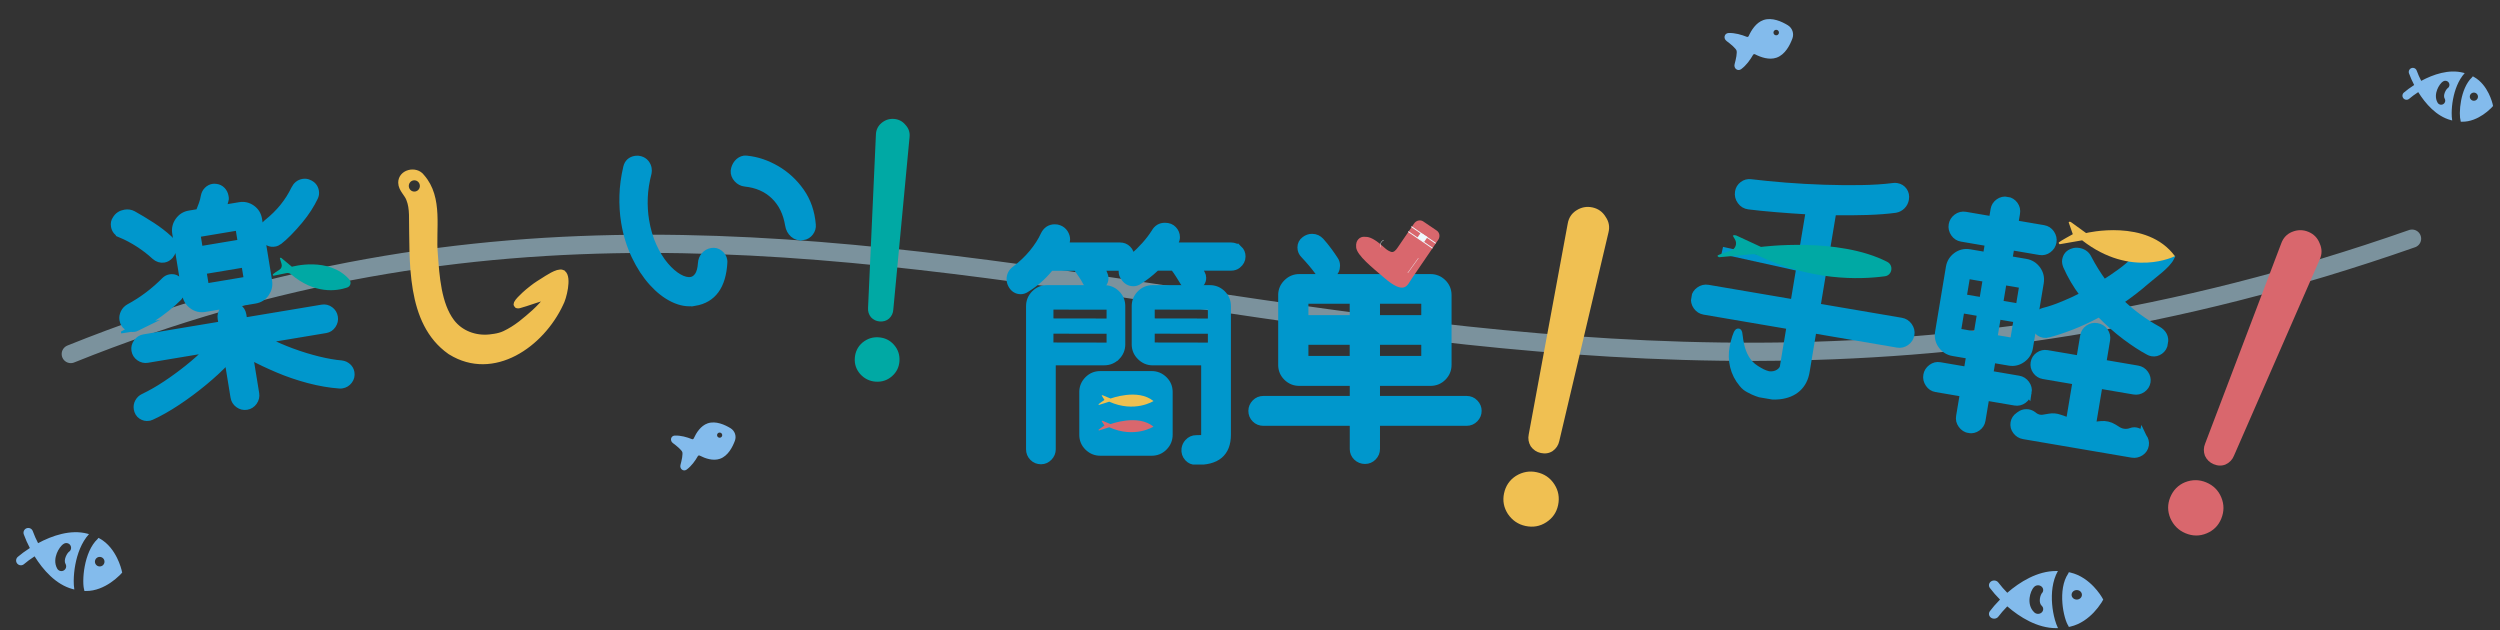 <svg width="686" height="173" viewBox="0 0 686 173" fill="none" xmlns="http://www.w3.org/2000/svg">
<rect x="0" y="0" width="686" height="173" fill="#333333" stroke="none"/>
<g clip-path="url(#clip0_1_1484)">
<path fill-rule="evenodd" clip-rule="evenodd" d="M24.416 146.562C24.27 146.519 24.125 146.478 23.979 146.439C19.376 145.214 14.298 146.974 10.451 149.044C9.896 147.98 9.411 146.881 8.999 145.754C8.943 145.59 8.854 145.439 8.739 145.31C8.624 145.18 8.484 145.075 8.328 145C8.172 144.925 8.002 144.881 7.829 144.872C7.656 144.863 7.483 144.888 7.32 144.946C7.157 145.004 7.006 145.094 6.878 145.211C6.75 145.327 6.646 145.468 6.572 145.625C6.499 145.782 6.457 145.952 6.45 146.125C6.442 146.298 6.469 146.471 6.529 146.634C6.997 147.917 7.551 149.168 8.188 150.376C6.858 151.229 5.726 152.081 4.888 152.8C4.755 152.911 4.646 153.048 4.566 153.202C4.487 153.356 4.438 153.524 4.424 153.696C4.41 153.869 4.43 154.043 4.483 154.208C4.537 154.373 4.622 154.525 4.735 154.657C4.848 154.788 4.985 154.896 5.14 154.974C5.295 155.052 5.464 155.099 5.636 155.112C5.809 155.124 5.983 155.102 6.147 155.047C6.311 154.992 6.463 154.905 6.594 154.791C7.314 154.174 8.306 153.422 9.49 152.657C11.799 156.365 15.329 160.417 19.932 161.642C20.088 161.684 20.243 161.723 20.396 161.759C20.275 160.967 20.219 160.166 20.23 159.365C20.244 157.887 20.389 156.412 20.663 154.96C21.2 152.093 22.319 148.854 24.416 146.562ZM23.144 162.154C23.265 162.159 23.386 162.163 23.506 162.166C26.227 162.223 28.636 161.031 30.292 159.923C31.203 159.31 32.055 158.616 32.839 157.848C32.905 157.783 32.956 157.732 32.991 157.694L33.034 157.649L33.047 157.635L33.051 157.63L33.053 157.628L32.197 156.836L33.054 157.627L33.524 157.12L33.368 156.446L32.231 156.706L33.368 156.445L33.368 156.442L33.367 156.435L33.362 156.417L33.347 156.356C33.266 156.041 33.174 155.728 33.072 155.419C32.807 154.619 32.487 153.838 32.114 153.082C31.229 151.297 29.73 149.065 27.341 147.761L27.02 147.592C26.955 147.708 26.872 147.813 26.774 147.904C24.91 149.643 23.785 152.541 23.242 155.442C22.996 156.741 22.866 158.058 22.853 159.379C22.847 160.554 22.961 161.371 23.081 161.744C23.124 161.881 23.144 162.017 23.144 162.154ZM18.854 151.461C19.155 151.286 19.374 151 19.464 150.663C19.553 150.327 19.505 149.97 19.331 149.669C19.156 149.368 18.869 149.149 18.533 149.059C18.197 148.97 17.839 149.018 17.538 149.192C17.102 149.444 16.72 149.873 16.428 150.274C16.081 150.758 15.796 151.284 15.58 151.839C15.136 152.98 14.868 154.596 15.712 156.053C15.887 156.354 16.174 156.573 16.51 156.662C16.846 156.751 17.204 156.704 17.505 156.529C17.805 156.355 18.025 156.068 18.114 155.732C18.203 155.395 18.155 155.038 17.981 154.737C17.71 154.267 17.716 153.581 18.025 152.788C18.17 152.412 18.364 152.073 18.552 151.813C18.708 151.597 18.818 151.496 18.85 151.468C18.861 151.458 18.863 151.456 18.853 151.461L18.854 151.461ZM26.093 153.785C26.183 153.449 26.402 153.163 26.703 152.988C27.004 152.814 27.362 152.766 27.698 152.856C28.034 152.945 28.322 153.165 28.496 153.465C28.67 153.766 28.718 154.124 28.629 154.46C28.539 154.796 28.32 155.083 28.019 155.257C27.718 155.432 27.36 155.479 27.024 155.39C26.689 155.3 26.401 155.081 26.226 154.78C26.052 154.479 26.004 154.121 26.093 153.785Z" fill="#83BBEC"/>
</g>
<path d="M483.887 5.5C481.869 6.204 480.585 8.245 479.836 9.896C479.793 9.991 479.716 10.065 479.62 10.104C479.524 10.143 479.417 10.144 479.32 10.106C477.892 9.53 476.067 8.99 474.316 9.059C473.729 9.083 473.329 9.473 473.232 9.959C473.142 10.423 473.328 10.928 473.76 11.246C474.367 11.69 474.95 12.165 475.509 12.668C475.775 12.913 476.006 13.149 476.182 13.363C476.366 13.583 476.465 13.751 476.503 13.861C476.541 13.972 476.567 14.164 476.561 14.45C476.556 14.727 476.52 15.054 476.464 15.413C476.351 16.128 476.159 16.926 475.974 17.612C475.834 18.129 476.001 18.643 476.36 18.948C476.738 19.271 477.294 19.328 477.769 18.98C479.183 17.948 480.278 16.392 481.041 15.053C481.093 14.964 481.177 14.897 481.276 14.868C481.376 14.839 481.483 14.85 481.575 14.897C483.188 15.726 485.462 16.53 487.48 15.825C488.68 15.408 489.604 14.523 490.301 13.552C491 12.578 491.496 11.482 491.831 10.578C492.082 9.913 492.091 9.182 491.858 8.511C491.624 7.841 491.163 7.274 490.554 6.908C489.73 6.408 488.66 5.858 487.509 5.529C486.359 5.2 485.086 5.082 483.887 5.5ZM487.719 8.255C487.9 8.343 488.038 8.498 488.104 8.687C488.17 8.876 488.158 9.084 488.071 9.264C487.984 9.445 487.828 9.583 487.639 9.649C487.45 9.715 487.242 9.703 487.062 9.616C486.881 9.529 486.743 9.373 486.677 9.184C486.611 8.995 486.623 8.787 486.71 8.607C486.798 8.426 486.953 8.288 487.142 8.222C487.331 8.156 487.539 8.168 487.719 8.255Z" fill="#83BBEC"/>
<path fill-rule="evenodd" clip-rule="evenodd" d="M676.316 20.068C676.192 20.031 676.068 19.996 675.943 19.963C672.01 18.916 667.67 20.42 664.384 22.188C663.909 21.279 663.495 20.34 663.143 19.377C663.094 19.237 663.019 19.108 662.92 18.997C662.822 18.887 662.703 18.797 662.569 18.733C662.436 18.669 662.291 18.631 662.143 18.624C661.995 18.616 661.847 18.637 661.708 18.687C661.568 18.737 661.44 18.814 661.33 18.913C661.221 19.013 661.132 19.133 661.069 19.267C661.006 19.401 660.971 19.546 660.964 19.694C660.958 19.842 660.981 19.99 661.032 20.129C661.432 21.226 661.905 22.294 662.45 23.327C661.313 24.056 660.346 24.784 659.63 25.398C659.516 25.493 659.423 25.61 659.355 25.741C659.287 25.873 659.246 26.017 659.233 26.164C659.221 26.312 659.238 26.46 659.284 26.601C659.33 26.742 659.403 26.872 659.499 26.985C659.595 27.097 659.713 27.189 659.845 27.256C659.978 27.323 660.122 27.363 660.269 27.373C660.417 27.384 660.565 27.365 660.706 27.318C660.846 27.271 660.976 27.197 661.087 27.099C661.703 26.572 662.551 25.93 663.562 25.276C665.536 28.445 668.552 31.907 672.485 32.954C672.619 32.989 672.751 33.023 672.882 33.053C672.778 32.377 672.73 31.692 672.74 31.008C672.751 29.745 672.875 28.485 673.11 27.244C673.569 24.794 674.524 22.026 676.316 20.068ZM675.23 33.391C675.333 33.395 675.436 33.399 675.539 33.401C677.864 33.45 679.923 32.432 681.338 31.484C682.116 30.961 682.844 30.368 683.514 29.711C683.571 29.656 683.614 29.612 683.644 29.58L683.681 29.541L683.692 29.529L683.696 29.526L683.697 29.524L682.965 28.847L683.698 29.523L684.099 29.089L683.966 28.514L682.995 28.736L683.967 28.513L683.966 28.51L683.965 28.504L683.961 28.489L683.948 28.437C683.879 28.167 683.8 27.9 683.713 27.636C683.487 26.952 683.213 26.285 682.895 25.639C682.138 24.113 680.857 22.206 678.817 21.093L678.542 20.948C678.486 21.047 678.415 21.136 678.332 21.214C676.739 22.701 675.777 25.177 675.313 27.656C675.103 28.765 674.992 29.891 674.981 31.02C674.976 32.024 675.073 32.722 675.176 33.04C675.213 33.158 675.23 33.274 675.23 33.391ZM671.564 24.254C671.821 24.105 672.009 23.86 672.085 23.572C672.161 23.285 672.12 22.979 671.971 22.722C671.822 22.465 671.577 22.278 671.29 22.202C671.003 22.125 670.697 22.166 670.44 22.315C670.067 22.53 669.74 22.896 669.491 23.239C669.194 23.653 668.951 24.102 668.767 24.577C668.387 25.552 668.158 26.933 668.879 28.177C669.029 28.435 669.274 28.622 669.561 28.698C669.848 28.775 670.154 28.734 670.411 28.585C670.668 28.436 670.855 28.19 670.932 27.903C671.008 27.616 670.967 27.31 670.818 27.053C670.586 26.652 670.592 26.065 670.855 25.388C670.979 25.066 671.146 24.776 671.306 24.555C671.439 24.37 671.533 24.284 671.56 24.26C671.57 24.252 671.571 24.25 671.563 24.253L671.564 24.254ZM677.75 26.24C677.827 25.953 678.014 25.708 678.271 25.559C678.528 25.41 678.834 25.369 679.121 25.446C679.408 25.522 679.654 25.71 679.803 25.967C679.952 26.224 679.993 26.529 679.916 26.817C679.84 27.104 679.653 27.349 679.396 27.498C679.139 27.647 678.833 27.688 678.546 27.611C678.259 27.535 678.012 27.347 677.863 27.09C677.714 26.833 677.674 26.527 677.75 26.24Z" fill="#83BBEC"/>
<path fill-rule="evenodd" clip-rule="evenodd" d="M564.685 156.69C564.522 156.686 564.358 156.684 564.195 156.683C559.049 156.683 554.235 159.681 550.795 162.659C549.919 161.777 549.107 160.843 548.364 159.863C548.259 159.72 548.125 159.597 547.969 159.502C547.813 159.407 547.637 159.342 547.453 159.309C547.27 159.277 547.08 159.279 546.897 159.314C546.714 159.35 546.54 159.418 546.386 159.516C546.232 159.614 546.1 159.739 545.998 159.884C545.897 160.029 545.828 160.191 545.794 160.361C545.761 160.531 545.765 160.706 545.805 160.874C545.846 161.043 545.922 161.202 546.029 161.344C546.874 162.46 547.8 163.522 548.801 164.523C547.65 165.685 546.705 166.796 546.029 167.703C545.922 167.844 545.846 168.004 545.805 168.172C545.765 168.341 545.761 168.515 545.794 168.685C545.828 168.855 545.897 169.017 545.998 169.162C546.1 169.307 546.232 169.433 546.386 169.53C546.54 169.628 546.714 169.697 546.897 169.732C547.08 169.768 547.27 169.769 547.453 169.737C547.637 169.705 547.813 169.639 547.969 169.544C548.125 169.449 548.259 169.326 548.364 169.183C548.945 168.404 549.772 167.426 550.795 166.386C554.237 169.365 559.049 172.362 564.195 172.362C564.369 172.362 564.542 172.36 564.712 172.355C564.365 171.624 564.084 170.867 563.873 170.092C563.476 168.665 563.218 167.208 563.101 165.739C562.865 162.841 563.132 159.435 564.685 156.69ZM567.691 172.031C567.818 172.005 567.945 171.978 568.072 171.95C570.929 171.307 573.113 169.542 574.534 168.05C575.314 167.227 576.011 166.34 576.616 165.399C576.667 165.32 576.706 165.258 576.732 165.212L576.765 165.158L576.775 165.141L576.778 165.135L576.779 165.133L575.664 164.589L576.779 165.131L577.129 164.523L576.779 163.914L575.664 164.456L576.779 163.912L576.778 163.91L576.775 163.903L576.765 163.888L576.732 163.833C576.56 163.55 576.377 163.272 576.184 163C575.685 162.298 575.134 161.628 574.535 160.995C573.115 159.503 570.929 157.738 568.073 157.095L567.691 157.014C567.654 157.142 567.597 157.265 567.521 157.377C566.057 159.53 565.688 162.61 565.927 165.543C566.031 166.856 566.261 168.158 566.616 169.434C566.936 170.567 567.281 171.324 567.511 171.652C567.594 171.773 567.653 171.9 567.691 172.031ZM560.24 162.833C560.505 162.588 560.655 162.256 560.654 161.909C560.654 161.562 560.505 161.23 560.239 160.985C559.973 160.74 559.613 160.603 559.237 160.603C558.861 160.603 558.501 160.741 558.235 160.986C557.85 161.34 557.57 161.851 557.377 162.312C557.149 162.867 556.997 163.446 556.927 164.037C556.779 165.249 556.949 166.874 558.235 168.061C558.501 168.306 558.862 168.443 559.237 168.443C559.613 168.443 559.974 168.305 560.239 168.06C560.505 167.815 560.654 167.482 560.654 167.136C560.654 166.789 560.504 166.457 560.238 166.212C559.825 165.829 559.641 165.167 559.743 164.324C559.789 163.924 559.898 163.548 560.022 163.25C560.125 163.002 560.211 162.876 560.237 162.841C560.246 162.829 560.247 162.826 560.238 162.833H560.24ZM568.444 163.216C568.444 162.87 568.594 162.537 568.859 162.292C569.125 162.047 569.485 161.91 569.861 161.91C570.236 161.91 570.598 162.047 570.864 162.292C571.129 162.537 571.279 162.87 571.279 163.216C571.279 163.563 571.129 163.895 570.864 164.14C570.598 164.385 570.238 164.523 569.862 164.523C569.487 164.523 569.125 164.385 568.859 164.14C568.594 163.895 568.444 163.563 568.444 163.216Z" fill="#83BBEC"/>
<path d="M194.173 116.169C192.273 116.831 191.064 118.753 190.359 120.308C190.319 120.397 190.246 120.467 190.156 120.504C190.065 120.541 189.964 120.541 189.873 120.505C188.528 119.963 186.811 119.455 185.162 119.519C184.609 119.542 184.232 119.91 184.141 120.367C184.056 120.804 184.232 121.28 184.638 121.579C185.209 121.997 185.759 122.444 186.285 122.918C186.536 123.148 186.753 123.37 186.919 123.572C187.091 123.779 187.185 123.937 187.221 124.041C187.257 124.145 187.281 124.326 187.275 124.595C187.27 124.856 187.237 125.164 187.184 125.502C187.078 126.175 186.897 126.926 186.723 127.572C186.591 128.059 186.748 128.543 187.086 128.83C187.442 129.134 187.966 129.188 188.412 128.861C189.744 127.888 190.775 126.424 191.493 125.163C191.542 125.079 191.621 125.016 191.715 124.989C191.809 124.962 191.909 124.972 191.996 125.016C193.514 125.797 195.655 126.554 197.556 125.89C198.686 125.497 199.556 124.664 200.212 123.75C200.87 122.832 201.337 121.8 201.653 120.949C201.888 120.324 201.897 119.635 201.677 119.004C201.458 118.373 201.023 117.838 200.45 117.495C199.674 117.024 198.667 116.506 197.583 116.196C196.5 115.887 195.302 115.775 194.173 116.169ZM197.781 118.763C197.951 118.845 198.081 118.991 198.143 119.169C198.205 119.347 198.194 119.543 198.112 119.713C198.03 119.883 197.884 120.013 197.706 120.075C197.527 120.137 197.332 120.126 197.162 120.044C196.992 119.962 196.862 119.815 196.8 119.637C196.738 119.459 196.749 119.264 196.831 119.094C196.913 118.924 197.059 118.794 197.238 118.732C197.416 118.67 197.611 118.681 197.781 118.763Z" fill="#83BBEC"/>
<path d="M19.422 97.141C244.6 6.494 399.275 157.572 661.863 65.487" stroke="#BEEBFF" stroke-opacity="0.52" stroke-width="5" stroke-linecap="round"/>
<path d="M241.414 88.21C240.467 88.143 239.661 87.758 238.996 87.056C238.395 86.299 238.127 85.447 238.193 84.5L240.346 37.007C240.377 35.701 240.868 34.635 241.818 33.811C242.831 32.931 243.988 32.538 245.29 32.631C246.592 32.724 247.654 33.276 248.476 34.287C249.361 35.242 249.728 36.369 249.578 37.667L245.118 84.995C245.052 85.942 244.668 86.748 243.968 87.411C243.271 88.016 242.42 88.282 241.414 88.21ZM240.262 104.724C238.605 104.606 237.196 103.91 236.036 102.638C234.935 101.369 234.442 99.906 234.558 98.249C234.678 96.533 235.371 95.125 236.637 94.026C237.962 92.931 239.453 92.442 241.111 92.561C242.827 92.683 244.236 93.379 245.337 94.647C246.438 95.916 246.928 97.408 246.809 99.125C246.693 100.782 246.002 102.16 244.736 103.259C243.47 104.359 241.979 104.847 240.262 104.724Z" fill="#00A9A4"/>
<g clip-path="url(#clip1_1_1484)">
<path d="M68.509 98.046L70.129 107.991C70.263 108.808 70.085 109.547 69.601 110.23C69.117 110.913 68.471 111.322 67.674 111.455C66.877 111.588 66.136 111.411 65.461 110.922C64.785 110.432 64.381 109.779 64.25 108.973L62.651 99.164C62.593 98.808 62.426 98.761 62.153 99.043C60.396 100.917 58.326 102.833 55.946 104.8C53.566 106.768 51.11 108.597 48.596 110.264C46.072 111.933 43.687 113.289 41.419 114.313C41.333 114.37 41.233 114.408 41.098 114.431L40.767 114.486C40.094 114.598 39.453 114.447 38.834 114.045C38.216 113.643 37.836 113.008 37.696 112.149C37.594 111.521 37.697 110.912 38.015 110.322C38.335 109.741 38.784 109.301 39.387 109.017C41.341 108.089 43.374 106.932 45.486 105.536C47.598 104.14 49.65 102.636 51.653 101.033C53.657 99.429 55.429 97.843 56.962 96.286C57.122 96.162 57.169 96.058 57.078 95.954C56.997 95.85 56.864 95.818 56.678 95.849L40.416 98.565C39.66 98.691 38.942 98.521 38.27 98.052C37.598 97.584 37.196 96.941 37.064 96.135C36.94 95.371 37.119 94.642 37.603 93.959C38.087 93.276 38.712 92.87 39.468 92.744L60.605 89.214C60.874 89.169 60.986 89.011 60.942 88.739L60.722 87.388C60.589 86.572 60.766 85.832 61.25 85.149C61.734 84.466 62.38 84.057 63.177 83.924C63.974 83.791 64.714 83.958 65.385 84.427C66.057 84.895 66.463 85.558 66.603 86.417L66.823 87.767C66.868 88.04 67.024 88.153 67.293 88.108L88.431 84.579C89.186 84.452 89.895 84.624 90.546 85.096C91.197 85.568 91.589 86.213 91.72 87.019C91.845 87.783 91.676 88.51 91.213 89.189C90.749 89.869 90.145 90.271 89.379 90.399L73.397 93.068C73.221 93.097 73.128 93.177 73.129 93.317C73.13 93.457 73.225 93.581 73.434 93.686C75.486 94.73 77.728 95.7 80.16 96.595C82.592 97.49 84.996 98.218 87.357 98.802C89.715 99.376 91.827 99.744 93.681 99.897C94.331 99.971 94.905 100.23 95.389 100.655C95.873 101.079 96.161 101.612 96.265 102.25C96.398 103.067 96.218 103.785 95.727 104.426C95.236 105.068 94.607 105.452 93.852 105.578C93.583 105.623 93.383 105.635 93.241 105.616C90.51 105.427 87.665 104.934 84.72 104.157C81.776 103.379 78.949 102.411 76.242 101.26C73.534 100.11 71.103 98.957 68.946 97.79C68.597 97.612 68.454 97.711 68.512 98.067M37.615 89.795C37.488 89.859 37.36 89.924 37.229 89.967C37.097 90.011 36.965 90.044 36.83 90.066C36.116 90.185 35.462 90.026 34.861 89.599C34.26 89.172 33.903 88.544 33.77 87.727C33.667 87.099 33.767 86.47 34.078 85.837C34.39 85.204 34.834 84.732 35.428 84.397C39.044 82.448 42.331 79.975 45.279 76.987C45.672 76.599 46.133 76.361 46.672 76.271C47.655 76.107 48.436 76.396 49.012 77.127C49.403 77.568 49.659 78.159 49.775 78.871C49.937 79.866 49.685 80.736 49.034 81.501C48.133 82.436 47.021 83.439 45.703 84.487C44.387 85.546 43.026 86.526 41.611 87.429C40.195 88.332 38.867 89.124 37.595 89.799L37.615 89.795ZM33.251 64.253C32.224 63.822 31.616 63.096 31.445 62.049C31.328 61.326 31.45 60.704 31.832 60.178C32.371 59.249 33.197 58.702 34.304 58.517C35.112 58.382 35.833 58.499 36.486 58.852C38.098 59.744 39.809 60.781 41.627 61.951C43.446 63.131 45.027 64.351 46.38 65.609C46.921 66.121 47.251 66.711 47.362 67.391C47.524 68.386 47.276 69.277 46.631 70.084C46.125 70.631 45.583 70.958 45.003 71.055C44.113 71.203 43.294 70.942 42.538 70.283C41.184 69.025 39.69 67.877 38.062 66.826C36.423 65.777 34.817 64.927 33.242 64.265L33.251 64.253ZM69.994 82.302L56.144 84.615C54.944 84.815 53.837 84.548 52.824 83.814C51.811 83.08 51.206 82.106 51.008 80.891L48.251 63.974C48.053 62.76 48.316 61.63 49.043 60.615C49.77 59.591 50.733 58.978 51.934 58.778L54.273 58.387C54.501 58.349 54.661 58.226 54.767 58.025C55.023 57.38 55.287 56.712 55.536 56.026C55.786 55.339 55.968 54.631 56.087 53.923C56.202 53.258 56.482 52.695 56.911 52.258C57.339 51.821 57.847 51.543 58.426 51.446C58.561 51.423 58.697 51.411 58.835 51.41C58.973 51.408 59.113 51.417 59.256 51.447C59.906 51.521 60.461 51.794 60.897 52.248C61.334 52.713 61.614 53.258 61.716 53.886L61.793 54.357C61.815 54.493 61.8 54.657 61.735 54.851L61.215 56.744C61.131 57.081 61.271 57.219 61.623 57.16L65.773 56.467C66.974 56.266 68.079 56.523 69.089 57.236C70.098 57.949 70.705 58.934 70.912 60.2L73.667 77.108C73.865 78.322 73.611 79.44 72.905 80.461C72.2 81.482 71.226 82.096 69.974 82.305L69.994 82.302ZM65.872 66.731C66.141 66.686 66.254 66.527 66.21 66.255L65.614 62.601C65.57 62.329 65.413 62.216 65.144 62.261L54.379 64.058C54.109 64.103 53.997 64.262 54.041 64.534L54.637 68.188C54.681 68.46 54.838 68.573 55.107 68.528L65.872 66.731ZM56.033 74.213C55.764 74.258 55.652 74.416 55.696 74.689L56.302 78.405C56.346 78.677 56.503 78.791 56.772 78.746L67.537 76.948C67.807 76.903 67.919 76.745 67.875 76.472L67.269 72.756C67.225 72.484 67.068 72.37 66.799 72.415L56.033 74.213ZM76.567 66.128C76.159 66.432 75.752 66.608 75.348 66.675C74.147 66.876 73.224 66.428 72.587 65.33C72.395 64.996 72.273 64.64 72.215 64.284C72.002 62.976 72.404 61.919 73.418 61.094C76.665 58.509 79.145 55.46 80.855 51.926C81.375 50.872 82.135 50.25 83.17 50.078C83.708 49.988 84.196 50.046 84.644 50.251C85.723 50.673 86.346 51.429 86.522 52.507C86.61 53.052 86.535 53.57 86.298 54.072C85.339 56.081 84 58.241 82.151 60.464C80.106 62.923 77.986 65.052 76.575 66.116L76.567 66.128Z" stroke="#0097CC" stroke-width="2" stroke-miterlimit="10"/>
<path d="M68.509 98.046L70.129 107.991C70.263 108.808 70.085 109.547 69.601 110.23C69.117 110.913 68.471 111.322 67.674 111.455C66.877 111.588 66.136 111.411 65.461 110.922C64.785 110.432 64.381 109.779 64.25 108.973L62.651 99.164C62.593 98.808 62.426 98.761 62.153 99.043C60.396 100.917 58.326 102.833 55.946 104.8C53.566 106.768 51.11 108.597 48.596 110.264C46.072 111.933 43.687 113.289 41.419 114.313C41.333 114.37 41.233 114.408 41.098 114.431L40.767 114.486C40.094 114.598 39.453 114.447 38.834 114.045C38.216 113.643 37.836 113.008 37.696 112.149C37.594 111.521 37.697 110.912 38.015 110.322C38.335 109.741 38.784 109.301 39.387 109.017C41.341 108.089 43.374 106.932 45.486 105.536C47.598 104.14 49.65 102.636 51.653 101.033C53.657 99.429 55.429 97.843 56.962 96.286C57.122 96.162 57.169 96.058 57.078 95.954C56.997 95.85 56.864 95.818 56.678 95.849L40.416 98.565C39.66 98.691 38.942 98.521 38.27 98.052C37.598 97.584 37.196 96.941 37.064 96.135C36.94 95.371 37.119 94.642 37.603 93.959C38.087 93.276 38.712 92.87 39.468 92.744L60.605 89.214C60.874 89.169 60.986 89.011 60.942 88.739L60.722 87.388C60.589 86.572 60.766 85.832 61.25 85.149C61.734 84.466 62.38 84.057 63.177 83.924C63.974 83.791 64.714 83.958 65.385 84.427C66.057 84.895 66.463 85.558 66.603 86.417L66.823 87.767C66.868 88.04 67.024 88.153 67.293 88.108L88.431 84.579C89.186 84.452 89.895 84.624 90.546 85.096C91.197 85.568 91.589 86.213 91.72 87.019C91.845 87.783 91.676 88.51 91.213 89.189C90.749 89.869 90.145 90.271 89.379 90.399L73.397 93.068C73.221 93.097 73.128 93.177 73.129 93.317C73.13 93.457 73.225 93.581 73.434 93.686C75.486 94.73 77.728 95.7 80.16 96.595C82.592 97.49 84.996 98.218 87.357 98.802C89.715 99.376 91.827 99.744 93.681 99.897C94.331 99.971 94.905 100.23 95.389 100.655C95.873 101.079 96.161 101.612 96.265 102.25C96.398 103.067 96.218 103.785 95.727 104.426C95.236 105.068 94.607 105.452 93.852 105.578C93.583 105.623 93.383 105.635 93.241 105.616C90.51 105.427 87.665 104.934 84.72 104.157C81.776 103.379 78.949 102.411 76.242 101.26C73.534 100.11 71.103 98.957 68.946 97.79C68.597 97.612 68.454 97.711 68.512 98.067M37.615 89.795C37.488 89.859 37.36 89.924 37.229 89.967C37.097 90.011 36.965 90.044 36.83 90.066C36.116 90.185 35.462 90.026 34.861 89.599C34.26 89.172 33.903 88.544 33.77 87.727C33.667 87.099 33.767 86.47 34.078 85.837C34.39 85.204 34.834 84.732 35.428 84.397C39.044 82.448 42.331 79.975 45.279 76.987C45.672 76.599 46.133 76.361 46.672 76.271C47.655 76.107 48.436 76.396 49.012 77.127C49.403 77.568 49.659 78.159 49.775 78.871C49.937 79.866 49.685 80.736 49.034 81.501C48.133 82.436 47.021 83.439 45.703 84.487C44.387 85.546 43.026 86.526 41.611 87.429C40.195 88.332 38.867 89.124 37.595 89.799L37.615 89.795ZM33.251 64.253C32.224 63.822 31.616 63.096 31.445 62.049C31.328 61.326 31.45 60.704 31.832 60.178C32.371 59.249 33.197 58.702 34.304 58.517C35.112 58.382 35.833 58.499 36.486 58.852C38.098 59.744 39.809 60.781 41.627 61.951C43.446 63.131 45.027 64.351 46.38 65.609C46.921 66.121 47.251 66.711 47.362 67.391C47.524 68.386 47.276 69.277 46.631 70.084C46.125 70.631 45.583 70.958 45.003 71.055C44.113 71.203 43.294 70.942 42.538 70.283C41.184 69.025 39.69 67.877 38.062 66.826C36.423 65.777 34.817 64.927 33.242 64.265L33.251 64.253ZM69.994 82.302L56.144 84.615C54.944 84.815 53.837 84.548 52.824 83.814C51.811 83.08 51.206 82.106 51.008 80.891L48.251 63.974C48.053 62.76 48.316 61.63 49.043 60.615C49.77 59.591 50.733 58.978 51.934 58.778L54.273 58.387C54.501 58.349 54.661 58.226 54.767 58.025C55.023 57.38 55.287 56.712 55.536 56.026C55.786 55.339 55.968 54.631 56.087 53.923C56.202 53.258 56.482 52.695 56.911 52.258C57.339 51.821 57.847 51.543 58.426 51.446C58.561 51.423 58.697 51.411 58.835 51.41C58.973 51.408 59.113 51.417 59.256 51.447C59.906 51.521 60.461 51.794 60.897 52.248C61.334 52.713 61.614 53.258 61.716 53.886L61.793 54.357C61.815 54.493 61.8 54.657 61.735 54.851L61.215 56.744C61.131 57.081 61.271 57.219 61.623 57.16L65.773 56.467C66.974 56.266 68.079 56.523 69.089 57.236C70.098 57.949 70.705 58.934 70.912 60.2L73.667 77.108C73.865 78.322 73.611 79.44 72.905 80.461C72.2 81.482 71.226 82.096 69.974 82.305L69.994 82.302ZM65.872 66.731C66.141 66.686 66.254 66.527 66.21 66.255L65.614 62.601C65.57 62.329 65.413 62.216 65.144 62.261L54.379 64.058C54.109 64.103 53.997 64.262 54.041 64.534L54.637 68.188C54.681 68.46 54.838 68.573 55.107 68.528L65.872 66.731ZM56.033 74.213C55.764 74.258 55.652 74.416 55.696 74.689L56.302 78.405C56.346 78.677 56.503 78.791 56.772 78.746L67.537 76.948C67.807 76.903 67.919 76.745 67.875 76.472L67.269 72.756C67.225 72.484 67.068 72.37 66.799 72.415L56.033 74.213ZM76.567 66.128C76.159 66.432 75.752 66.608 75.348 66.675C74.147 66.876 73.224 66.428 72.587 65.33C72.395 64.996 72.273 64.64 72.215 64.284C72.002 62.976 72.404 61.919 73.418 61.094C76.665 58.509 79.145 55.46 80.855 51.926C81.375 50.872 82.135 50.25 83.17 50.078C83.708 49.988 84.196 50.046 84.644 50.251C85.723 50.673 86.346 51.429 86.522 52.507C86.61 53.052 86.535 53.57 86.298 54.072C85.339 56.081 84 58.241 82.151 60.464C80.106 62.923 77.986 65.052 76.575 66.116L76.567 66.128Z" fill="#0097CC"/>
<path d="M190.611 82.936C188.738 83.249 186.793 82.928 184.785 81.962C182.767 80.998 180.856 79.511 179.04 77.502C177.224 75.493 175.638 73.07 174.282 70.231C172.928 67.403 171.975 64.293 171.424 60.912C171.048 58.609 170.901 56.203 170.971 53.697C171.039 51.179 171.385 48.605 172.006 45.953C172.301 44.699 173.096 43.965 174.39 43.748C174.835 43.674 175.254 43.701 175.635 43.82C176.259 43.995 176.755 44.3 177.127 44.754C177.497 45.197 177.727 45.697 177.816 46.241C177.882 46.649 177.881 47.037 177.807 47.425C177.183 49.799 176.831 52.073 176.748 54.237C176.664 56.402 176.79 58.478 177.114 60.467C177.541 63.084 178.233 65.442 179.194 67.55C180.154 69.659 181.263 71.442 182.501 72.902C183.748 74.36 185 75.453 186.265 76.166C187.53 76.88 188.648 77.155 189.632 76.991C190.439 76.856 191.089 76.404 191.609 75.618C192.119 74.834 192.416 73.719 192.51 72.274C192.553 71.428 192.841 70.713 193.361 70.121C193.881 69.528 194.523 69.163 195.279 69.037C196.086 68.902 196.797 69.085 197.43 69.581C198.064 70.077 198.441 70.692 198.557 71.404C198.601 71.676 198.613 71.878 198.594 72.021C198.222 78.482 195.571 82.118 190.613 82.946L190.611 82.936ZM220.306 64.911C219.323 65.075 218.478 64.851 217.76 64.229C217.042 63.607 216.599 62.777 216.43 61.741C215.885 58.401 214.567 55.729 212.474 53.713C210.38 51.697 207.702 50.531 204.446 50.193C203.602 50.097 202.892 49.721 202.305 49.055C201.718 48.39 201.45 47.66 201.501 46.867C201.605 46.065 201.896 45.371 202.393 44.771C202.893 44.183 203.494 43.824 204.208 43.705C204.343 43.682 204.598 43.683 204.965 43.718C207.712 44.002 210.401 44.907 213.032 46.436C215.663 47.965 217.889 50.012 219.701 52.581C221.512 55.15 222.567 58.167 222.858 61.646C222.941 62.417 222.728 63.13 222.245 63.759C221.754 64.4 221.105 64.788 220.308 64.922L220.306 64.911Z" fill="#0097CC" stroke="#0097CC" stroke-width="2" stroke-miterlimit="10"/>
<path d="M80.09 73.196C80.09 73.196 90.231 70.309 95.83 76.675C96.494 77.425 96.214 78.579 95.257 78.9C92.435 79.855 86.404 80.82 79.851 75.257C79.517 74.969 79.062 74.851 78.629 74.934L75.037 75.663C75.037 75.663 74.718 75.469 74.913 75.232C75.028 75.084 75.969 74.465 76.701 73.998C77.21 73.666 77.441 73.058 77.271 72.473L76.798 70.874C76.798 70.874 76.862 70.616 77.184 70.767" fill="#00A9A4"/>
<path d="M154.277 75.034C153.128 74.506 150.17 76.58 149.078 77.257C147.264 78.388 146.832 78.675 144.984 80.189C144.383 80.676 140.653 84.019 142.393 83.6C143.97 83.229 149.853 81.031 150.624 81.129C150.901 81.265 150.511 81.739 150.426 81.936C147.921 85.032 145.764 86.801 143.066 88.972C141.629 90.072 140.146 91.019 138.556 91.768C137.667 92.186 136.718 92.43 135.754 92.58C135.298 92.656 134.85 92.71 134.391 92.765C130.346 93.193 126.23 91.687 123.761 88.41C120.082 83.519 119.589 75.859 119.143 69.793C118.498 62.964 120.676 54.407 115.57 48.656C114.074 46.583 110.231 47.472 110.271 50.133C110.284 51.776 111.894 53.045 112.426 54.483C113.01 55.912 113.161 57.296 113.226 58.866C113.456 71.635 112.335 88.372 123.6 96.298L123.79 96.417C135.319 103.546 148.38 94.44 153.607 83.254C154.46 81.768 155.862 76.081 154.291 75.053L154.277 75.034ZM114.101 53.536C112.724 53.766 111.434 52.831 111.207 51.439C110.98 50.047 111.905 48.741 113.282 48.511C114.659 48.282 115.949 49.217 116.176 50.609C116.403 52.002 115.478 53.307 114.101 53.536Z" stroke="#F0C052" stroke-width="2" stroke-miterlimit="10"/>
<path d="M154.277 75.034C153.128 74.506 150.17 76.58 149.078 77.257C147.264 78.388 146.832 78.675 144.984 80.189C144.383 80.676 140.653 84.019 142.393 83.6C143.97 83.229 149.853 81.031 150.624 81.129C150.901 81.265 150.511 81.739 150.426 81.936C147.921 85.032 145.764 86.801 143.066 88.972C141.629 90.072 140.146 91.019 138.556 91.768C137.667 92.186 136.718 92.43 135.754 92.58C135.298 92.656 134.85 92.71 134.391 92.765C130.346 93.193 126.23 91.687 123.761 88.41C120.082 83.519 119.589 75.859 119.143 69.793C118.498 62.964 120.676 54.407 115.57 48.656C114.074 46.583 110.231 47.472 110.271 50.133C110.284 51.776 111.894 53.045 112.426 54.483C113.01 55.912 113.161 57.296 113.226 58.866C113.456 71.635 112.335 88.372 123.6 96.298L123.79 96.417C135.319 103.546 148.38 94.44 153.607 83.254C154.46 81.768 155.862 76.081 154.291 75.053L154.277 75.034ZM114.101 53.536C112.724 53.766 111.434 52.831 111.207 51.439C110.98 50.047 111.905 48.741 113.282 48.511C114.659 48.282 115.949 49.217 116.176 50.609C116.403 52.002 115.478 53.307 114.101 53.536Z" fill="#F0C052"/>
</g>
<path d="M422.794 124.302C421.647 124.055 420.726 123.444 420.032 122.469C419.424 121.438 419.241 120.349 419.483 119.201L430.172 61.416C430.432 59.822 431.213 58.603 432.515 57.758C433.904 56.857 435.386 56.576 436.964 56.916C438.541 57.256 439.746 58.116 440.58 59.496C441.501 60.819 441.759 62.263 441.356 63.826L427.87 121.008C427.629 122.156 427.023 123.076 426.054 123.767C425.099 124.387 424.012 124.565 422.794 124.302ZM418.584 144.324C416.576 143.892 414.971 142.796 413.767 141.036C412.635 139.292 412.281 137.415 412.703 135.406C413.141 133.325 414.227 131.721 415.963 130.595C417.77 129.484 419.677 129.144 421.685 129.577C423.764 130.025 425.369 131.121 426.501 132.865C427.633 134.609 427.98 136.522 427.543 138.603C427.12 140.613 426.041 142.181 424.305 143.307C422.57 144.433 420.663 144.772 418.584 144.324Z" fill="#F0C052"/>
<g clip-path="url(#clip2_1_1484)">
<path d="M306.395 97.841C307.315 96.905 307.775 95.786 307.775 94.484V84.01C307.775 82.662 307.306 81.533 306.358 80.616C305.419 79.699 304.297 79.24 302.99 79.24H287.335C285.983 79.24 284.851 79.708 283.93 80.653C283.01 81.588 282.55 82.707 282.55 84.01V123.293C282.55 124.164 282.854 124.889 283.452 125.494C284.05 126.099 284.795 126.393 285.66 126.393C286.48 126.393 287.197 126.081 287.796 125.457C288.403 124.833 288.697 124.109 288.697 123.293V99.675C288.697 99.437 288.891 99.244 289.13 99.244H302.971C304.324 99.244 305.456 98.776 306.377 97.832L306.395 97.841ZM304.646 88.403L288.062 88.376V83.955L304.646 83.982V88.403ZM304.646 95.007L288.062 94.979V90.558L304.646 90.586V95.007Z" stroke="#0097CC" stroke-width="2" stroke-miterlimit="10"/>
<path d="M306.395 97.841C307.315 96.905 307.775 95.786 307.775 94.484V84.01C307.775 82.662 307.306 81.533 306.358 80.616C305.419 79.699 304.297 79.24 302.99 79.24H287.335C285.983 79.24 284.851 79.708 283.93 80.653C283.01 81.588 282.55 82.707 282.55 84.01V123.293C282.55 124.164 282.854 124.889 283.452 125.494C284.05 126.099 284.795 126.393 285.66 126.393C286.48 126.393 287.197 126.081 287.796 125.457C288.403 124.833 288.697 124.109 288.697 123.293V99.675C288.697 99.437 288.891 99.244 289.13 99.244H302.971C304.324 99.244 305.456 98.776 306.377 97.832L306.395 97.841ZM304.646 88.403L288.062 88.376V83.955L304.646 83.982V88.403ZM304.646 95.007L288.062 94.979V90.558L304.646 90.586V95.007Z" fill="#0097CC"/>
<path d="M315.994 102.821H301.941C300.588 102.821 299.456 103.289 298.535 104.234C297.615 105.169 297.155 106.288 297.155 107.591V119.285C297.155 120.633 297.624 121.761 298.572 122.678C299.511 123.595 300.634 124.054 301.941 124.054H315.994C317.347 124.054 318.479 123.586 319.399 122.642C320.319 121.706 320.779 120.587 320.779 119.285V107.591C320.779 106.242 320.31 105.114 319.362 104.197C318.423 103.28 317.301 102.821 315.994 102.821Z" stroke="#0097CC" stroke-width="2" stroke-miterlimit="10"/>
<path d="M315.994 102.821H301.941C300.588 102.821 299.456 103.289 298.535 104.234C297.615 105.169 297.155 106.288 297.155 107.591V119.285C297.155 120.633 297.624 121.761 298.572 122.678C299.511 123.595 300.634 124.054 301.941 124.054H315.994C317.347 124.054 318.479 123.586 319.399 122.642C320.319 121.706 320.779 120.587 320.779 119.285V107.591C320.779 106.242 320.31 105.114 319.362 104.197C318.423 103.28 317.301 102.821 315.994 102.821Z" fill="#0097CC"/>
<path d="M339.876 68.372C339.296 67.822 338.596 67.537 337.777 67.537H322.417C322.077 67.537 321.985 67.372 322.123 67.033L322.417 66.455C322.657 65.978 322.776 65.519 322.776 65.079C322.776 64.309 322.5 63.621 321.939 63.025C321.387 62.419 320.623 62.126 319.657 62.126C318.451 62.126 317.531 62.676 316.905 63.786C315.405 66.143 313.352 68.454 310.748 70.72C310.601 70.821 310.435 70.72 310.242 70.427C310.242 69.61 309.966 68.922 309.404 68.372C308.852 67.822 308.162 67.537 307.343 67.537H292.636C292.489 67.537 292.397 67.464 292.342 67.317C292.296 67.171 292.296 67.079 292.342 67.033V66.96C292.535 66.574 292.636 66.162 292.636 65.731C292.636 65.107 292.452 64.52 292.093 63.96C291.735 63.41 291.238 63.007 290.612 62.768C290.271 62.621 289.885 62.548 289.452 62.548C288.145 62.548 287.179 63.172 286.553 64.428C285.78 66.116 284.713 67.776 283.369 69.408C282.016 71.05 280.424 72.564 278.583 73.958C277.663 74.636 277.203 75.526 277.203 76.627C277.203 77.113 277.323 77.59 277.562 78.067C278.142 79.176 278.988 79.727 280.102 79.727C280.58 79.727 281.041 79.58 281.482 79.296C283.949 77.801 286.121 75.902 288.007 73.591C288.155 73.398 288.348 73.306 288.587 73.306H295.038C295.278 73.306 295.499 73.426 295.637 73.618C296.069 74.233 296.492 74.856 296.925 75.471C297.358 76.095 297.744 76.746 298.085 77.424C298.71 78.433 299.557 78.938 300.625 78.938C300.919 78.938 301.204 78.865 301.499 78.718C302.613 78.186 303.165 77.397 303.165 76.333C303.165 75.948 303.091 75.609 302.944 75.324C302.843 75.086 302.741 74.829 302.622 74.563C302.502 74.297 302.364 74.049 302.226 73.802C302.079 73.462 302.18 73.297 302.52 73.297H307.38C307.573 73.297 307.72 73.27 307.812 73.224C308.107 73.224 308.199 73.371 308.107 73.655C308.061 73.802 308.024 73.939 307.996 74.086C307.969 74.233 307.959 74.37 307.959 74.517C307.959 75.049 308.125 75.553 308.466 76.03C309.091 77.039 309.938 77.544 311.006 77.544C311.539 77.544 312.046 77.379 312.524 77.039C314.024 76.122 315.543 74.948 317.089 73.499C317.236 73.352 317.402 73.279 317.595 73.279H321.727C321.957 73.279 322.169 73.38 322.298 73.563C322.73 74.141 323.163 74.755 323.568 75.407C323.982 76.058 324.405 76.746 324.838 77.461C325.372 78.378 326.163 78.837 327.231 78.837C327.617 78.837 327.976 78.764 328.317 78.617C329.43 78.039 329.982 77.241 329.982 76.232C329.982 76.04 329.955 75.856 329.909 75.691C329.863 75.526 329.789 75.343 329.688 75.15C329.541 74.912 329.412 74.673 329.292 74.425C329.173 74.187 329.034 73.967 328.896 73.774C328.749 73.435 328.85 73.27 329.182 73.27H337.796C338.44 73.27 339.084 73.095 339.581 72.692C340.382 72.05 340.778 71.279 340.778 70.381C340.778 69.564 340.483 68.876 339.903 68.326L339.876 68.372Z" stroke="#0097CC" stroke-width="2" stroke-miterlimit="10"/>
<path d="M339.876 68.372C339.296 67.822 338.596 67.537 337.777 67.537H322.417C322.077 67.537 321.985 67.372 322.123 67.033L322.417 66.455C322.657 65.978 322.776 65.519 322.776 65.079C322.776 64.309 322.5 63.621 321.939 63.025C321.387 62.419 320.623 62.126 319.657 62.126C318.451 62.126 317.531 62.676 316.905 63.786C315.405 66.143 313.352 68.454 310.748 70.72C310.601 70.821 310.435 70.72 310.242 70.427C310.242 69.61 309.966 68.922 309.404 68.372C308.852 67.822 308.162 67.537 307.343 67.537H292.636C292.489 67.537 292.397 67.464 292.342 67.317C292.296 67.171 292.296 67.079 292.342 67.033V66.96C292.535 66.574 292.636 66.162 292.636 65.731C292.636 65.107 292.452 64.52 292.093 63.96C291.735 63.41 291.238 63.007 290.612 62.768C290.271 62.621 289.885 62.548 289.452 62.548C288.145 62.548 287.179 63.172 286.553 64.428C285.78 66.116 284.713 67.776 283.369 69.408C282.016 71.05 280.424 72.564 278.583 73.958C277.663 74.636 277.203 75.526 277.203 76.627C277.203 77.113 277.323 77.59 277.562 78.067C278.142 79.176 278.988 79.727 280.102 79.727C280.58 79.727 281.041 79.58 281.482 79.296C283.949 77.801 286.121 75.902 288.007 73.591C288.155 73.398 288.348 73.306 288.587 73.306H295.038C295.278 73.306 295.499 73.426 295.637 73.618C296.069 74.233 296.492 74.856 296.925 75.471C297.358 76.095 297.744 76.746 298.085 77.424C298.71 78.433 299.557 78.938 300.625 78.938C300.919 78.938 301.204 78.865 301.499 78.718C302.613 78.186 303.165 77.397 303.165 76.333C303.165 75.948 303.091 75.609 302.944 75.324C302.843 75.086 302.741 74.829 302.622 74.563C302.502 74.297 302.364 74.049 302.226 73.802C302.079 73.462 302.18 73.297 302.52 73.297H307.38C307.573 73.297 307.72 73.27 307.812 73.224C308.107 73.224 308.199 73.371 308.107 73.655C308.061 73.802 308.024 73.939 307.996 74.086C307.969 74.233 307.959 74.37 307.959 74.517C307.959 75.049 308.125 75.553 308.466 76.03C309.091 77.039 309.938 77.544 311.006 77.544C311.539 77.544 312.046 77.379 312.524 77.039C314.024 76.122 315.543 74.948 317.089 73.499C317.236 73.352 317.402 73.279 317.595 73.279H321.727C321.957 73.279 322.169 73.38 322.298 73.563C322.73 74.141 323.163 74.755 323.568 75.407C323.982 76.058 324.405 76.746 324.838 77.461C325.372 78.378 326.163 78.837 327.231 78.837C327.617 78.837 327.976 78.764 328.317 78.617C329.43 78.039 329.982 77.241 329.982 76.232C329.982 76.04 329.955 75.856 329.909 75.691C329.863 75.526 329.789 75.343 329.688 75.15C329.541 74.912 329.412 74.673 329.292 74.425C329.173 74.187 329.034 73.967 328.896 73.774C328.749 73.435 328.85 73.27 329.182 73.27H337.796C338.44 73.27 339.084 73.095 339.581 72.692C340.382 72.05 340.778 71.279 340.778 70.381C340.778 69.564 340.483 68.876 339.903 68.326L339.876 68.372Z" fill="#0097CC"/>
<path d="M335.348 80.616C334.409 79.699 333.286 79.24 331.98 79.24H316.325C314.972 79.24 313.84 79.708 312.92 80.653C312 81.588 311.54 82.707 311.54 84.01V94.484C311.54 95.786 312.009 96.905 312.957 97.841C313.896 98.776 315.018 99.253 316.325 99.253H330.167C330.406 99.253 330.599 99.446 330.599 99.684V119.257C330.599 119.835 330.489 120.174 330.277 120.266C330.056 120.367 329.375 120.413 328.215 120.413C327.369 120.413 326.633 120.743 326.025 121.412C325.583 121.889 325.289 122.513 325.206 123.155C325.086 124.1 325.353 124.934 326.007 125.641C326.559 126.246 327.249 126.539 328.068 126.539C333.866 126.732 336.765 124.302 336.765 119.248V84.01C336.765 82.662 336.296 81.533 335.348 80.616ZM332.44 88.403L315.856 88.376V83.955L332.44 83.982V88.403ZM332.44 95.007L315.856 94.979V90.558L332.44 90.586V95.007Z" stroke="#0097CC" stroke-width="2" stroke-miterlimit="10"/>
<path d="M335.348 80.616C334.409 79.699 333.286 79.24 331.98 79.24H316.325C314.972 79.24 313.84 79.708 312.92 80.653C312 81.588 311.54 82.707 311.54 84.01V94.484C311.54 95.786 312.009 96.905 312.957 97.841C313.896 98.776 315.018 99.253 316.325 99.253H330.167C330.406 99.253 330.599 99.446 330.599 99.684V119.257C330.599 119.835 330.489 120.174 330.277 120.266C330.056 120.367 329.375 120.413 328.215 120.413C327.369 120.413 326.633 120.743 326.025 121.412C325.583 121.889 325.289 122.513 325.206 123.155C325.086 124.1 325.353 124.934 326.007 125.641C326.559 126.246 327.249 126.539 328.068 126.539C333.866 126.732 336.765 124.302 336.765 119.248V84.01C336.765 82.662 336.296 81.533 335.348 80.616ZM332.44 88.403L315.856 88.376V83.955L332.44 83.982V88.403ZM332.44 95.007L315.856 94.979V90.558L332.44 90.586V95.007Z" fill="#0097CC"/>
<path d="M382.739 76.205H392.522C393.829 76.205 394.952 76.663 395.89 77.581C396.829 78.498 397.308 79.626 397.308 80.974V100.116C397.308 101.418 396.847 102.537 395.927 103.472C395.007 104.408 393.875 104.885 392.522 104.885H378.101C377.815 104.885 377.668 105.032 377.668 105.316V109.214C377.668 109.498 377.815 109.645 378.101 109.645H402.452C403.326 109.645 404.053 109.957 404.661 110.581C405.268 111.204 405.563 111.929 405.563 112.745C405.563 113.561 405.259 114.286 404.661 114.91C404.053 115.533 403.317 115.845 402.452 115.845H378.101C377.815 115.845 377.668 115.992 377.668 116.276V123.21C377.668 124.026 377.365 124.751 376.766 125.375C376.159 125.998 375.423 126.31 374.558 126.31C373.692 126.31 372.938 126.008 372.312 125.411C371.686 124.806 371.373 124.072 371.373 123.21V116.276C371.373 115.992 371.226 115.845 370.941 115.845H346.663C345.789 115.845 345.053 115.543 344.454 114.946C343.847 114.341 343.552 113.607 343.552 112.745C343.552 111.929 343.856 111.204 344.454 110.581C345.062 109.957 345.798 109.645 346.663 109.645H370.941C371.235 109.645 371.373 109.498 371.373 109.214V105.316C371.373 105.032 371.226 104.885 370.941 104.885H356.52C355.213 104.885 354.09 104.426 353.151 103.509C352.213 102.592 351.734 101.464 351.734 100.116V80.974C351.734 79.672 352.203 78.553 353.151 77.617C354.09 76.682 355.213 76.205 356.52 76.205H382.748M361.83 74.627C360.679 73.05 359.345 71.472 357.854 69.894C357.302 69.344 357.017 68.684 357.017 67.913C357.017 67.06 357.357 66.382 358.047 65.868C358.646 65.4 359.308 65.162 360.035 65.162C360.974 65.162 361.765 65.529 362.41 66.253C363.137 67.06 363.827 67.913 364.489 68.812C365.152 69.711 365.741 70.564 366.256 71.371C366.551 71.802 366.707 72.307 366.707 72.903C366.707 73.93 366.302 74.719 365.493 75.269C365.281 75.444 365.032 75.572 364.756 75.654C364.48 75.737 364.213 75.783 363.956 75.783C363.054 75.783 362.354 75.398 361.839 74.636L361.83 74.627ZM370.922 87.477C371.217 87.477 371.355 87.33 371.355 87.046V82.781C371.355 82.497 371.208 82.35 370.922 82.35H358.461C358.167 82.35 358.029 82.497 358.029 82.781V87.046C358.029 87.339 358.176 87.477 358.461 87.477H370.922ZM358.461 93.613C358.167 93.613 358.029 93.76 358.029 94.044V98.235C358.029 98.529 358.176 98.666 358.461 98.666H370.922C371.217 98.666 371.355 98.52 371.355 98.235V94.044C371.355 93.76 371.208 93.613 370.922 93.613H358.461ZM390.562 87.477C390.856 87.477 390.994 87.33 390.994 87.046V82.781C390.994 82.497 390.847 82.35 390.562 82.35H378.101C377.815 82.35 377.668 82.497 377.668 82.781V87.046C377.668 87.339 377.815 87.477 378.101 87.477H390.562ZM378.101 93.613C377.815 93.613 377.668 93.76 377.668 94.044V98.235C377.668 98.529 377.815 98.666 378.101 98.666H390.562C390.856 98.666 390.994 98.52 390.994 98.235V94.044C390.994 93.76 390.847 93.613 390.562 93.613H378.101Z" fill="#0097CC"/>
<path d="M382.739 76.205H392.522C393.829 76.205 394.952 76.663 395.89 77.581C396.829 78.498 397.308 79.626 397.308 80.974V100.116C397.308 101.418 396.847 102.537 395.927 103.472C395.007 104.408 393.875 104.885 392.522 104.885H378.101C377.815 104.885 377.668 105.032 377.668 105.316V109.214C377.668 109.498 377.815 109.645 378.101 109.645H402.452C403.326 109.645 404.053 109.957 404.661 110.581C405.268 111.204 405.563 111.929 405.563 112.745C405.563 113.561 405.259 114.286 404.661 114.91C404.053 115.533 403.317 115.845 402.452 115.845H378.101C377.815 115.845 377.668 115.992 377.668 116.276V123.21C377.668 124.026 377.365 124.751 376.766 125.375C376.159 125.998 375.423 126.31 374.558 126.31C373.692 126.31 372.938 126.008 372.312 125.411C371.686 124.806 371.373 124.072 371.373 123.21V116.276C371.373 115.992 371.226 115.845 370.941 115.845H346.663C345.789 115.845 345.053 115.543 344.454 114.946C343.847 114.341 343.552 113.607 343.552 112.745C343.552 111.929 343.856 111.204 344.454 110.581C345.062 109.957 345.798 109.645 346.663 109.645H370.941C371.235 109.645 371.373 109.498 371.373 109.214V105.316C371.373 105.032 371.226 104.885 370.941 104.885H356.52C355.213 104.885 354.09 104.426 353.151 103.509C352.213 102.592 351.734 101.464 351.734 100.116V80.974C351.734 79.672 352.203 78.553 353.151 77.617C354.09 76.682 355.213 76.205 356.52 76.205H382.748M361.83 74.627C360.679 73.05 359.345 71.472 357.854 69.894C357.302 69.344 357.017 68.684 357.017 67.913C357.017 67.06 357.357 66.382 358.047 65.868C358.646 65.4 359.308 65.162 360.035 65.162C360.974 65.162 361.765 65.529 362.41 66.253C363.137 67.06 363.827 67.913 364.489 68.812C365.152 69.711 365.741 70.564 366.256 71.371C366.551 71.802 366.707 72.307 366.707 72.903C366.707 73.93 366.302 74.719 365.493 75.269C365.281 75.444 365.032 75.572 364.756 75.654C364.48 75.737 364.213 75.783 363.956 75.783C363.054 75.783 362.354 75.398 361.839 74.636L361.83 74.627ZM370.922 87.477C371.217 87.477 371.355 87.33 371.355 87.046V82.781C371.355 82.497 371.208 82.35 370.922 82.35H358.461C358.167 82.35 358.029 82.497 358.029 82.781V87.046C358.029 87.339 358.176 87.477 358.461 87.477H370.922ZM358.461 93.613C358.167 93.613 358.029 93.76 358.029 94.044V98.235C358.029 98.529 358.176 98.666 358.461 98.666H370.922C371.217 98.666 371.355 98.52 371.355 98.235V94.044C371.355 93.76 371.208 93.613 370.922 93.613H358.461ZM390.562 87.477C390.856 87.477 390.994 87.33 390.994 87.046V82.781C390.994 82.497 390.847 82.35 390.562 82.35H378.101C377.815 82.35 377.668 82.497 377.668 82.781V87.046C377.668 87.339 377.815 87.477 378.101 87.477H390.562ZM378.101 93.613C377.815 93.613 377.668 93.76 377.668 94.044V98.235C377.668 98.529 377.815 98.666 378.101 98.666H390.562C390.856 98.666 390.994 98.52 390.994 98.235V94.044C390.994 93.76 390.847 93.613 390.562 93.613H378.101Z" stroke="#0097CC" stroke-width="2" stroke-miterlimit="10"/>
<path d="M379.823 67.903C380.32 68.362 380.854 68.802 381.654 69.096C382.409 69.371 383.007 68.683 383.486 67.977L388.023 61.336C388.612 60.474 389.735 60.217 390.535 60.758L394.253 63.281C395.054 63.822 395.229 64.959 394.64 65.821L387.406 76.424C386.136 78.276 385.51 81.147 379.694 76.112C376.648 73.48 372.35 70.104 372.129 67.876C372.01 66.729 372.341 66.05 372.755 65.619C373.206 65.161 373.721 64.849 375.12 65.014C376.353 65.161 377.9 66.151 379.814 67.903H379.823Z" fill="#D9676D"/>
<path d="M386.283 74.892L389.21 70.829" stroke="#EFF9FE" stroke-width="0.1" stroke-miterlimit="10"/>
<path d="M387.268 62.18L393.95 66.757" stroke="#EFF9FE" stroke-width="0.25" stroke-miterlimit="10"/>
<path d="M386.422 63.547L393.085 68.105" stroke="#EFF9FE" stroke-width="0.25" stroke-miterlimit="10"/>
<path d="M391.713 65.051L390.747 66.445L388.888 65.28L389.854 63.877L391.713 65.051Z" fill="#EFF9FE"/>
<path d="M378.759 67.858C378.713 66.914 378.851 66.336 379.679 65.877" stroke="#EFF9FE" stroke-width="0.1" stroke-miterlimit="10"/>
<path d="M304.738 116.377C304.738 116.377 312.23 113.534 316.509 117.065C316.509 117.065 311.365 120.376 304.37 117.239L301.582 118.12C301.582 118.12 301.352 118.056 301.453 117.918C301.554 117.781 303.064 116.762 303.064 116.762L302.309 115.57C302.309 115.57 302.327 115.433 302.567 115.478" fill="#D9676D"/>
<path d="M304.738 109.361C304.738 109.361 312.23 106.518 316.509 110.049C316.509 110.049 311.365 113.36 304.37 110.223L301.582 111.104C301.582 111.104 301.352 111.039 301.453 110.902C301.554 110.764 303.064 109.746 303.064 109.746L302.309 108.554C302.309 108.554 302.327 108.416 302.567 108.462L304.738 109.352V109.361Z" fill="#EEC051"/>
</g>
<path d="M607.419 127.376C606.336 126.923 605.542 126.153 605.035 125.067C604.623 123.941 604.639 122.835 605.082 121.748L625.963 66.813C626.505 65.291 627.492 64.233 628.922 63.639C630.448 63.006 631.955 63 633.443 63.623C634.932 64.245 635.962 65.312 636.533 66.823C637.2 68.294 637.194 69.762 636.517 71.228L612.998 125.059C612.554 126.146 611.794 126.94 610.718 127.444C609.669 127.879 608.569 127.857 607.419 127.376ZM599.686 146.318C597.792 145.526 596.412 144.153 595.545 142.201C594.746 140.277 594.735 138.365 595.511 136.464C596.315 134.495 597.67 133.115 599.578 132.323C601.553 131.559 603.487 131.573 605.382 132.366C607.344 133.186 608.724 134.559 609.523 136.483C610.322 138.407 610.319 140.353 609.515 142.322C608.739 144.223 607.398 145.569 605.49 146.361C603.583 147.153 601.648 147.139 599.686 146.318Z" fill="#D9676D"/>
<g clip-path="url(#clip3_1_1484)">
<path d="M565.982 83.719C564.167 84.476 562.437 85.051 560.8 85.464C559.405 85.872 558.601 86.745 558.376 88.092C558.225 89.002 558.398 89.799 558.897 90.483C559.397 91.158 560.025 91.564 560.792 91.695C561.225 91.769 561.639 91.737 562.059 91.612C563.901 91.141 566.003 90.442 568.363 89.534C570.723 88.627 573.189 87.476 575.777 86.093C575.99 85.979 576.18 86.012 576.345 86.19C578.605 88.503 580.91 90.544 583.262 92.302C585.614 94.061 587.758 95.456 589.694 96.479C589.831 96.549 589.969 96.61 590.109 96.662C590.249 96.714 590.392 96.748 590.536 96.773C591.294 96.902 592.01 96.725 592.683 96.25C593.347 95.774 593.76 95.077 593.913 94.158C594.177 92.575 593.573 91.358 592.098 90.516C590.252 89.509 588.481 88.383 586.778 87.128C585.075 85.874 583.463 84.522 581.941 83.074C581.684 82.833 581.702 82.612 581.976 82.415C584.352 80.799 586.632 79.036 588.814 77.134C590.996 75.233 594.511 72.857 595.651 70.637C595.057 70.133 595.219 70.385 594.827 69.953C594.097 69.155 593.819 69.266 593.304 68.514C592.788 67.762 592.137 67.884 591.18 67.721L585.632 71.556C584.575 72.611 583.374 73.632 582.033 74.611C580.69 75.598 579.225 76.593 577.636 77.603C577.415 77.762 577.225 77.73 577.068 77.506C575.513 75.36 574.146 73.152 572.957 70.871C572.704 70.332 572.355 69.917 571.913 69.617C571.471 69.317 570.993 69.123 570.47 69.034C569.847 68.927 569.304 68.956 568.839 69.13C567.704 69.479 567.041 70.227 566.849 71.382C566.776 71.819 566.855 72.347 567.094 72.978C568.301 75.701 569.792 78.23 571.566 80.563C571.768 80.794 571.732 81.013 571.458 81.209C569.633 82.133 567.823 82.975 566 83.722L565.982 83.719Z" fill="#0097CC"/>
<path d="M556.5 107.715C556.644 106.85 556.458 106.07 555.937 105.354C555.414 104.647 554.751 104.225 553.939 104.086L546.359 102.792C546.07 102.743 545.959 102.574 546.008 102.283L546.559 98.971C546.608 98.68 546.777 98.559 547.056 98.606L551.343 99.338C552.633 99.558 553.811 99.282 554.897 98.504C555.983 97.725 556.629 96.684 556.845 95.392L559.81 77.593C560.034 76.246 559.753 75.038 558.984 73.971C558.206 72.902 557.173 72.248 555.892 72.029L551.605 71.298C551.317 71.249 551.206 71.08 551.252 70.798L551.709 68.059C551.757 67.767 551.926 67.647 552.206 67.694L559.714 68.976C560.571 69.122 561.354 68.938 562.054 68.411C562.754 67.885 563.171 67.217 563.308 66.398C563.444 65.579 563.266 64.809 562.775 64.08C562.284 63.35 561.605 62.916 560.748 62.77L553.239 61.488C552.951 61.439 552.84 61.27 552.888 60.979L553.296 58.531C553.44 57.667 553.262 56.897 552.763 56.213C552.263 55.538 551.608 55.127 550.796 54.988C549.938 54.842 549.157 55.017 548.462 55.516C547.766 56.015 547.35 56.674 547.214 57.493L546.806 59.941C546.757 60.232 546.589 60.353 546.309 60.305L539.306 59.11C538.449 58.964 537.666 59.148 536.966 59.674C536.266 60.2 535.848 60.869 535.712 61.688C535.576 62.507 535.754 63.276 536.245 64.006C536.736 64.735 537.415 65.17 538.272 65.316L545.275 66.511C545.564 66.561 545.675 66.729 545.626 67.02L545.17 69.76C545.122 70.051 544.955 70.163 544.675 70.115L540.461 69.395C539.125 69.168 537.927 69.45 536.87 70.224C535.812 71.007 535.165 72.048 534.95 73.34L531.985 91.139C531.76 92.486 532.033 93.693 532.81 94.762C533.588 95.83 534.623 96.475 535.904 96.694L540.118 97.413C540.407 97.462 540.518 97.631 540.47 97.922L539.918 101.234C539.869 101.526 539.701 101.647 539.421 101.599L532.274 100.379C531.462 100.24 530.706 100.429 530.006 100.956C529.306 101.482 528.888 102.15 528.752 102.969C528.615 103.788 528.794 104.558 529.285 105.287C529.776 106.017 530.428 106.446 531.24 106.585L538.387 107.805C538.676 107.854 538.787 108.023 538.739 108.314L537.743 114.293C537.606 115.112 537.795 115.874 538.317 116.581C538.84 117.288 539.503 117.71 540.315 117.848C541.127 117.987 541.881 117.807 542.577 117.308C543.272 116.809 543.688 116.15 543.825 115.331L544.821 109.352C544.869 109.061 545.038 108.94 545.318 108.988L552.898 110.282C553.755 110.428 554.538 110.244 555.238 109.717C555.938 109.191 556.356 108.523 556.492 107.704L556.5 107.715ZM544.077 82.619L538.617 81.687L539.653 75.472L545.112 76.404L544.077 82.619ZM554.094 84.329L548.634 83.397L549.669 77.181L555.129 78.113L554.094 84.329ZM552.525 93.747L547.065 92.815L548.1 86.6L553.56 87.532L552.525 93.747ZM542.508 92.037L537.048 91.105L538.084 84.89L543.543 85.822L542.508 92.037Z" fill="#0097CC"/>
<path d="M587.883 119.604C587.317 118.487 585.969 117.948 584.778 118.41C583.579 118.869 582.217 118.74 581.116 118.056L579.981 117.347C578.93 116.691 577.686 116.413 576.457 116.549L574.548 116.757C574.259 116.708 574.137 116.546 574.184 116.264L575.888 106.036C575.926 105.809 576.147 105.65 576.391 105.691L585.542 107.253C586.399 107.4 587.18 107.224 587.875 106.725C588.571 106.226 588.984 105.586 589.114 104.803C589.245 104.02 589.062 103.278 588.567 102.576C588.071 101.874 587.39 101.448 586.533 101.302L577.382 99.74C577.148 99.7 576.98 99.484 577.019 99.248L578.021 93.233C578.159 92.404 577.981 91.635 577.485 90.933C576.99 90.23 576.291 89.802 575.379 89.647C574.522 89.5 573.741 89.676 573.045 90.175C572.35 90.674 571.934 91.332 571.794 92.17L570.792 98.185C570.754 98.412 570.533 98.571 570.289 98.529L561.707 97.064C560.895 96.926 560.143 97.097 559.452 97.569C558.761 98.04 558.345 98.699 558.207 99.527C558.069 100.355 558.25 101.107 558.748 101.791C559.249 102.466 559.904 102.877 560.716 103.016L569.298 104.481C569.533 104.521 569.701 104.737 569.662 104.973L567.958 115.201C567.912 115.474 567.744 115.595 567.455 115.546L565.041 114.713C564.19 114.418 563.283 114.347 562.405 114.497L560.706 114.778C559.818 114.926 558.901 114.694 558.193 114.152L557.856 113.889C556.795 113.071 555.301 113.069 554.259 113.865C554.142 113.957 554.026 114.04 553.92 114.116C553.229 114.587 552.818 115.219 552.688 116.001C552.55 116.83 552.74 117.583 553.265 118.271C553.793 118.951 554.457 119.364 555.269 119.502L585.076 124.59C585.888 124.729 586.649 124.559 587.368 124.092C588.086 123.625 588.511 122.968 588.649 122.14C588.779 121.357 588.595 120.624 588.095 119.949C588.02 119.843 587.946 119.727 587.885 119.595L587.883 119.604Z" fill="#0097CC"/>
<path d="M565.982 83.719C564.167 84.476 562.437 85.051 560.8 85.464C559.405 85.872 558.601 86.745 558.376 88.092C558.225 89.002 558.398 89.799 558.897 90.483C559.397 91.158 560.025 91.564 560.792 91.695C561.225 91.769 561.639 91.737 562.059 91.612C563.901 91.141 566.003 90.442 568.363 89.534C570.723 88.627 573.189 87.476 575.777 86.093C575.99 85.979 576.18 86.012 576.345 86.19C578.605 88.503 580.91 90.544 583.262 92.302C585.614 94.061 587.758 95.456 589.694 96.479C589.831 96.549 589.969 96.61 590.109 96.662C590.249 96.714 590.392 96.748 590.536 96.773C591.294 96.902 592.01 96.725 592.683 96.25C593.347 95.774 593.76 95.077 593.913 94.158C594.177 92.575 593.573 91.358 592.098 90.516C590.252 89.509 588.481 88.383 586.778 87.128C585.075 85.874 583.463 84.522 581.941 83.074C581.684 82.833 581.702 82.612 581.976 82.415C584.352 80.799 586.632 79.036 588.814 77.134C590.996 75.233 594.511 72.857 595.651 70.637C595.057 70.133 595.219 70.385 594.827 69.953C594.097 69.155 593.819 69.266 593.304 68.514C592.788 67.762 592.137 67.884 591.18 67.721L585.632 71.556C584.575 72.611 583.374 73.632 582.033 74.611C580.69 75.598 579.225 76.593 577.636 77.603C577.415 77.762 577.225 77.73 577.068 77.506C575.513 75.36 574.146 73.152 572.957 70.871C572.704 70.332 572.355 69.917 571.913 69.617C571.471 69.317 570.993 69.123 570.47 69.034C569.847 68.927 569.304 68.956 568.839 69.13C567.704 69.479 567.041 70.227 566.849 71.382C566.776 71.819 566.855 72.347 567.094 72.978C568.301 75.701 569.792 78.23 571.566 80.563C571.768 80.794 571.732 81.013 571.458 81.209C569.633 82.133 567.823 82.975 566 83.722L565.982 83.719Z" stroke="#0097CC" stroke-width="2"/>
<path d="M556.5 107.715C556.644 106.85 556.458 106.07 555.937 105.354C555.414 104.647 554.751 104.225 553.939 104.086L546.359 102.792C546.07 102.743 545.959 102.574 546.008 102.283L546.559 98.971C546.608 98.68 546.777 98.559 547.056 98.606L551.343 99.338C552.633 99.558 553.811 99.282 554.897 98.504C555.983 97.725 556.629 96.684 556.845 95.392L559.81 77.593C560.034 76.246 559.753 75.038 558.984 73.971C558.206 72.902 557.173 72.248 555.892 72.029L551.605 71.298C551.317 71.249 551.206 71.08 551.252 70.798L551.709 68.059C551.757 67.767 551.926 67.647 552.206 67.694L559.714 68.976C560.571 69.122 561.354 68.938 562.054 68.411C562.754 67.885 563.171 67.217 563.308 66.398C563.444 65.579 563.266 64.809 562.775 64.08C562.284 63.35 561.605 62.916 560.748 62.77L553.239 61.488C552.951 61.439 552.84 61.27 552.888 60.979L553.296 58.531C553.44 57.667 553.262 56.897 552.763 56.213C552.263 55.538 551.608 55.127 550.796 54.988C549.938 54.842 549.157 55.017 548.462 55.516C547.766 56.015 547.35 56.674 547.214 57.493L546.806 59.941C546.757 60.232 546.589 60.353 546.309 60.305L539.306 59.11C538.449 58.964 537.666 59.148 536.966 59.674C536.266 60.2 535.848 60.869 535.712 61.688C535.576 62.507 535.754 63.276 536.245 64.006C536.736 64.735 537.415 65.17 538.272 65.316L545.275 66.511C545.564 66.561 545.675 66.729 545.626 67.02L545.17 69.76C545.122 70.051 544.955 70.163 544.675 70.115L540.461 69.395C539.125 69.168 537.927 69.45 536.87 70.224C535.812 71.007 535.165 72.048 534.95 73.34L531.985 91.139C531.76 92.486 532.033 93.693 532.81 94.762C533.588 95.83 534.623 96.475 535.904 96.694L540.118 97.413C540.407 97.462 540.518 97.631 540.47 97.922L539.918 101.234C539.869 101.526 539.701 101.647 539.421 101.599L532.274 100.379C531.462 100.24 530.706 100.429 530.006 100.956C529.306 101.482 528.888 102.15 528.752 102.969C528.615 103.788 528.794 104.558 529.285 105.287C529.776 106.017 530.428 106.446 531.24 106.585L538.387 107.805C538.676 107.854 538.787 108.023 538.739 108.314L537.743 114.293C537.606 115.112 537.795 115.874 538.317 116.581C538.84 117.288 539.503 117.71 540.315 117.848C541.127 117.987 541.881 117.807 542.577 117.308C543.272 116.809 543.688 116.15 543.825 115.331L544.821 109.352C544.869 109.061 545.038 108.94 545.318 108.988L552.898 110.282C553.755 110.428 554.538 110.244 555.238 109.717C555.938 109.191 556.356 108.523 556.492 107.704L556.5 107.715ZM544.077 82.619L538.617 81.687L539.653 75.472L545.112 76.404L544.077 82.619ZM554.094 84.329L548.634 83.397L549.669 77.181L555.129 78.113L554.094 84.329ZM552.525 93.747L547.065 92.815L548.1 86.6L553.56 87.532L552.525 93.747ZM542.508 92.037L537.048 91.105L538.084 84.89L543.543 85.822L542.508 92.037Z" stroke="#0097CC" stroke-width="2"/>
<path d="M587.883 119.604C587.317 118.487 585.969 117.948 584.778 118.41C583.579 118.869 582.217 118.74 581.116 118.056L579.981 117.347C578.93 116.691 577.686 116.413 576.457 116.549L574.548 116.757C574.259 116.708 574.137 116.546 574.184 116.264L575.888 106.036C575.926 105.809 576.147 105.65 576.391 105.691L585.542 107.253C586.399 107.4 587.18 107.224 587.875 106.725C588.571 106.226 588.984 105.586 589.114 104.803C589.245 104.02 589.062 103.278 588.567 102.576C588.071 101.874 587.39 101.448 586.533 101.302L577.382 99.74C577.148 99.7 576.98 99.484 577.019 99.248L578.021 93.233C578.159 92.404 577.981 91.635 577.485 90.933C576.99 90.23 576.291 89.802 575.379 89.647C574.522 89.5 573.741 89.676 573.045 90.175C572.35 90.674 571.934 91.332 571.794 92.17L570.792 98.185C570.754 98.412 570.533 98.571 570.289 98.529L561.707 97.064C560.895 96.926 560.143 97.097 559.452 97.569C558.761 98.04 558.345 98.699 558.207 99.527C558.069 100.355 558.25 101.107 558.748 101.791C559.249 102.466 559.904 102.877 560.716 103.016L569.298 104.481C569.533 104.521 569.701 104.737 569.662 104.973L567.958 115.201C567.912 115.474 567.744 115.595 567.455 115.546L565.041 114.713C564.19 114.418 563.283 114.347 562.405 114.497L560.706 114.778C559.818 114.926 558.901 114.694 558.193 114.152L557.856 113.889C556.795 113.071 555.301 113.069 554.259 113.865C554.142 113.957 554.026 114.04 553.92 114.116C553.229 114.587 552.818 115.219 552.688 116.001C552.55 116.83 552.74 117.583 553.265 118.271C553.793 118.951 554.457 119.364 555.269 119.502L585.076 124.59C585.888 124.729 586.649 124.559 587.368 124.092C588.086 123.625 588.511 122.968 588.649 122.14C588.779 121.357 588.595 120.624 588.095 119.949C588.02 119.843 587.946 119.727 587.885 119.595L587.883 119.604Z" stroke="#0097CC" stroke-width="2"/>
<path d="M572.421 63.948C572.421 63.948 589.14 59.858 596.794 70.289C596.794 70.289 584.825 76.454 571.337 65.944L565.181 67.017C565.181 67.017 564.72 66.78 564.993 66.48C565.265 66.18 568.777 64.262 568.777 64.262L567.646 61.027C567.646 61.027 567.736 60.706 568.205 60.898" fill="#F0C052"/>
<path d="M472.582 68.721L500.087 74.81L498.59 83.801C498.55 84.038 498.708 84.261 498.943 84.301L521.72 88.189C522.568 88.334 523.247 88.768 523.758 89.492C524.268 90.215 524.457 90.977 524.322 91.787C524.18 92.642 523.75 93.327 523.033 93.841C522.317 94.355 521.534 94.54 520.686 94.395L497.909 90.507C497.674 90.467 497.453 90.626 497.413 90.862L495.56 101.992C494.941 105.704 492.432 108.121 488.227 108.573C485.4 108.886 482.536 108.191 480.038 106.81C480.029 106.809 480.011 106.806 480.003 106.795C479.158 106.351 478.703 105.965 478.164 105.302L478.132 105.268C475.772 102.498 474.913 98.795 475.613 95.208C475.998 93.234 476.6 91.456 476.927 91.165C477.44 90.701 476.704 98.127 481.868 101.283C483.183 102.078 483.876 102.487 485.154 102.836C487.654 103.263 489.227 101.622 489.377 100.721L491.194 89.81C491.234 89.574 491.076 89.35 490.841 89.31L467.631 85.348C466.783 85.204 466.104 84.769 465.593 84.046C465.083 83.322 464.899 82.533 465.041 81.677C465.176 80.868 465.601 80.21 466.318 79.696C467.034 79.182 467.817 78.997 468.665 79.142L491.866 83.103C492.101 83.143 492.322 82.984 492.362 82.747L493.859 73.757M494.349 69.479C494.629 69.527 494.989 67.033 495.035 66.751L496.45 58.261C496.504 57.933 496.381 57.781 496.085 57.834C493.006 57.654 490.071 57.444 487.279 57.21C484.478 56.976 482.013 56.733 479.877 56.462C478.976 56.355 478.24 55.929 477.688 55.171C477.137 54.412 476.931 53.591 477.082 52.681C477.217 51.871 477.603 51.226 478.239 50.754C478.876 50.273 479.577 50.075 480.342 50.158C483.291 50.512 486.485 50.833 489.939 51.104C493.393 51.375 496.878 51.568 500.431 51.688C503.984 51.808 507.395 51.837 510.67 51.788C513.954 51.74 516.91 51.543 519.535 51.215C519.687 51.194 519.829 51.181 519.978 51.178C520.127 51.175 520.291 51.194 520.48 51.226C521.283 51.363 521.906 51.75 522.356 52.389C522.807 53.027 522.961 53.774 522.818 54.629C522.7 55.339 522.394 55.951 521.892 56.455C521.4 56.961 520.8 57.27 520.102 57.395C517.871 57.697 515.304 57.895 512.402 57.989C509.5 58.084 506.481 58.102 503.332 58.06C503.045 58.058 502.872 58.206 502.825 58.488L501.268 67.834" fill="#0097CC"/>
<path d="M472.582 68.721L500.087 74.81L498.59 83.801C498.55 84.038 498.708 84.261 498.943 84.301L521.72 88.189C522.568 88.334 523.247 88.768 523.758 89.492C524.268 90.215 524.457 90.977 524.322 91.787C524.18 92.642 523.75 93.327 523.033 93.841C522.317 94.355 521.534 94.54 520.686 94.395L497.909 90.507C497.674 90.467 497.453 90.626 497.413 90.862L495.56 101.992C494.941 105.704 492.432 108.121 488.227 108.573C485.4 108.886 482.536 108.191 480.038 106.81C480.029 106.809 480.011 106.806 480.003 106.795C479.158 106.351 478.703 105.965 478.164 105.302L478.132 105.268C475.772 102.498 474.913 98.795 475.613 95.208C475.998 93.234 476.6 91.456 476.927 91.165C477.44 90.701 476.704 98.127 481.868 101.283C483.183 102.078 483.876 102.487 485.154 102.836C487.654 103.263 489.227 101.622 489.377 100.721L491.194 89.81C491.234 89.574 491.076 89.35 490.841 89.31L467.631 85.348C466.783 85.204 466.104 84.769 465.593 84.046C465.083 83.322 464.899 82.533 465.041 81.677C465.176 80.868 465.601 80.21 466.318 79.696C467.034 79.182 467.817 78.997 468.665 79.142L491.866 83.103C492.101 83.143 492.322 82.984 492.362 82.747L493.859 73.757M494.349 69.479C494.629 69.527 494.989 67.033 495.035 66.751L496.45 58.261C496.504 57.933 496.381 57.781 496.085 57.834C493.006 57.654 490.071 57.444 487.279 57.21C484.478 56.976 482.013 56.733 479.877 56.462C478.976 56.355 478.24 55.929 477.688 55.171C477.137 54.412 476.931 53.591 477.082 52.681C477.217 51.871 477.603 51.226 478.239 50.754C478.876 50.273 479.577 50.075 480.342 50.158C483.291 50.512 486.485 50.833 489.939 51.104C493.393 51.375 496.878 51.568 500.431 51.688C503.984 51.808 507.395 51.837 510.67 51.788C513.954 51.74 516.91 51.543 519.535 51.215C519.687 51.194 519.829 51.181 519.978 51.178C520.127 51.175 520.291 51.194 520.48 51.226C521.283 51.363 521.906 51.75 522.356 52.389C522.807 53.027 522.961 53.774 522.818 54.629C522.7 55.339 522.394 55.951 521.892 56.455C521.4 56.961 520.8 57.27 520.102 57.395C517.871 57.697 515.304 57.895 512.402 57.989C509.5 58.084 506.481 58.102 503.332 58.06C503.045 58.058 502.872 58.206 502.825 58.488L501.268 67.834" stroke="#0097CC" stroke-width="2" stroke-miterlimit="10"/>
<path d="M483.221 67.757C483.221 67.757 504.395 64.942 517.86 71.855C519.674 72.782 519.234 75.533 517.221 75.807C510.223 76.756 496.834 77.128 482.056 69.954C481.721 69.794 481.353 69.722 480.986 69.753L471.743 70.58C471.743 70.58 471.006 70.323 471.425 70.039C471.655 69.882 473.407 69.283 474.951 68.76C476.21 68.339 476.753 66.859 476.082 65.706L475.497 64.707C475.497 64.707 475.634 64.385 476.396 64.599" fill="#00A9A4"/>
</g>
<defs>
<clipPath id="clip0_1_1484">
<rect width="31.465" height="31.465" fill="white" transform="translate(8.265 134.116) rotate(14.905)"/>
</clipPath>
<clipPath id="clip1_1_1484">
<rect width="193.068" height="62.846" fill="white" transform="matrix(0.986 -0.165 0.161 0.987 27.397 55.541)"/>
</clipPath>
<clipPath id="clip2_1_1484">
<rect width="141" height="67" fill="white" transform="translate(273.052 60.475)"/>
</clipPath>
<clipPath id="clip3_1_1484">
<rect width="130.994" height="65.665" fill="white" transform="matrix(0.986 0.168 -0.164 0.986 470.983 40.438)"/>
</clipPath>
</defs>
</svg>
